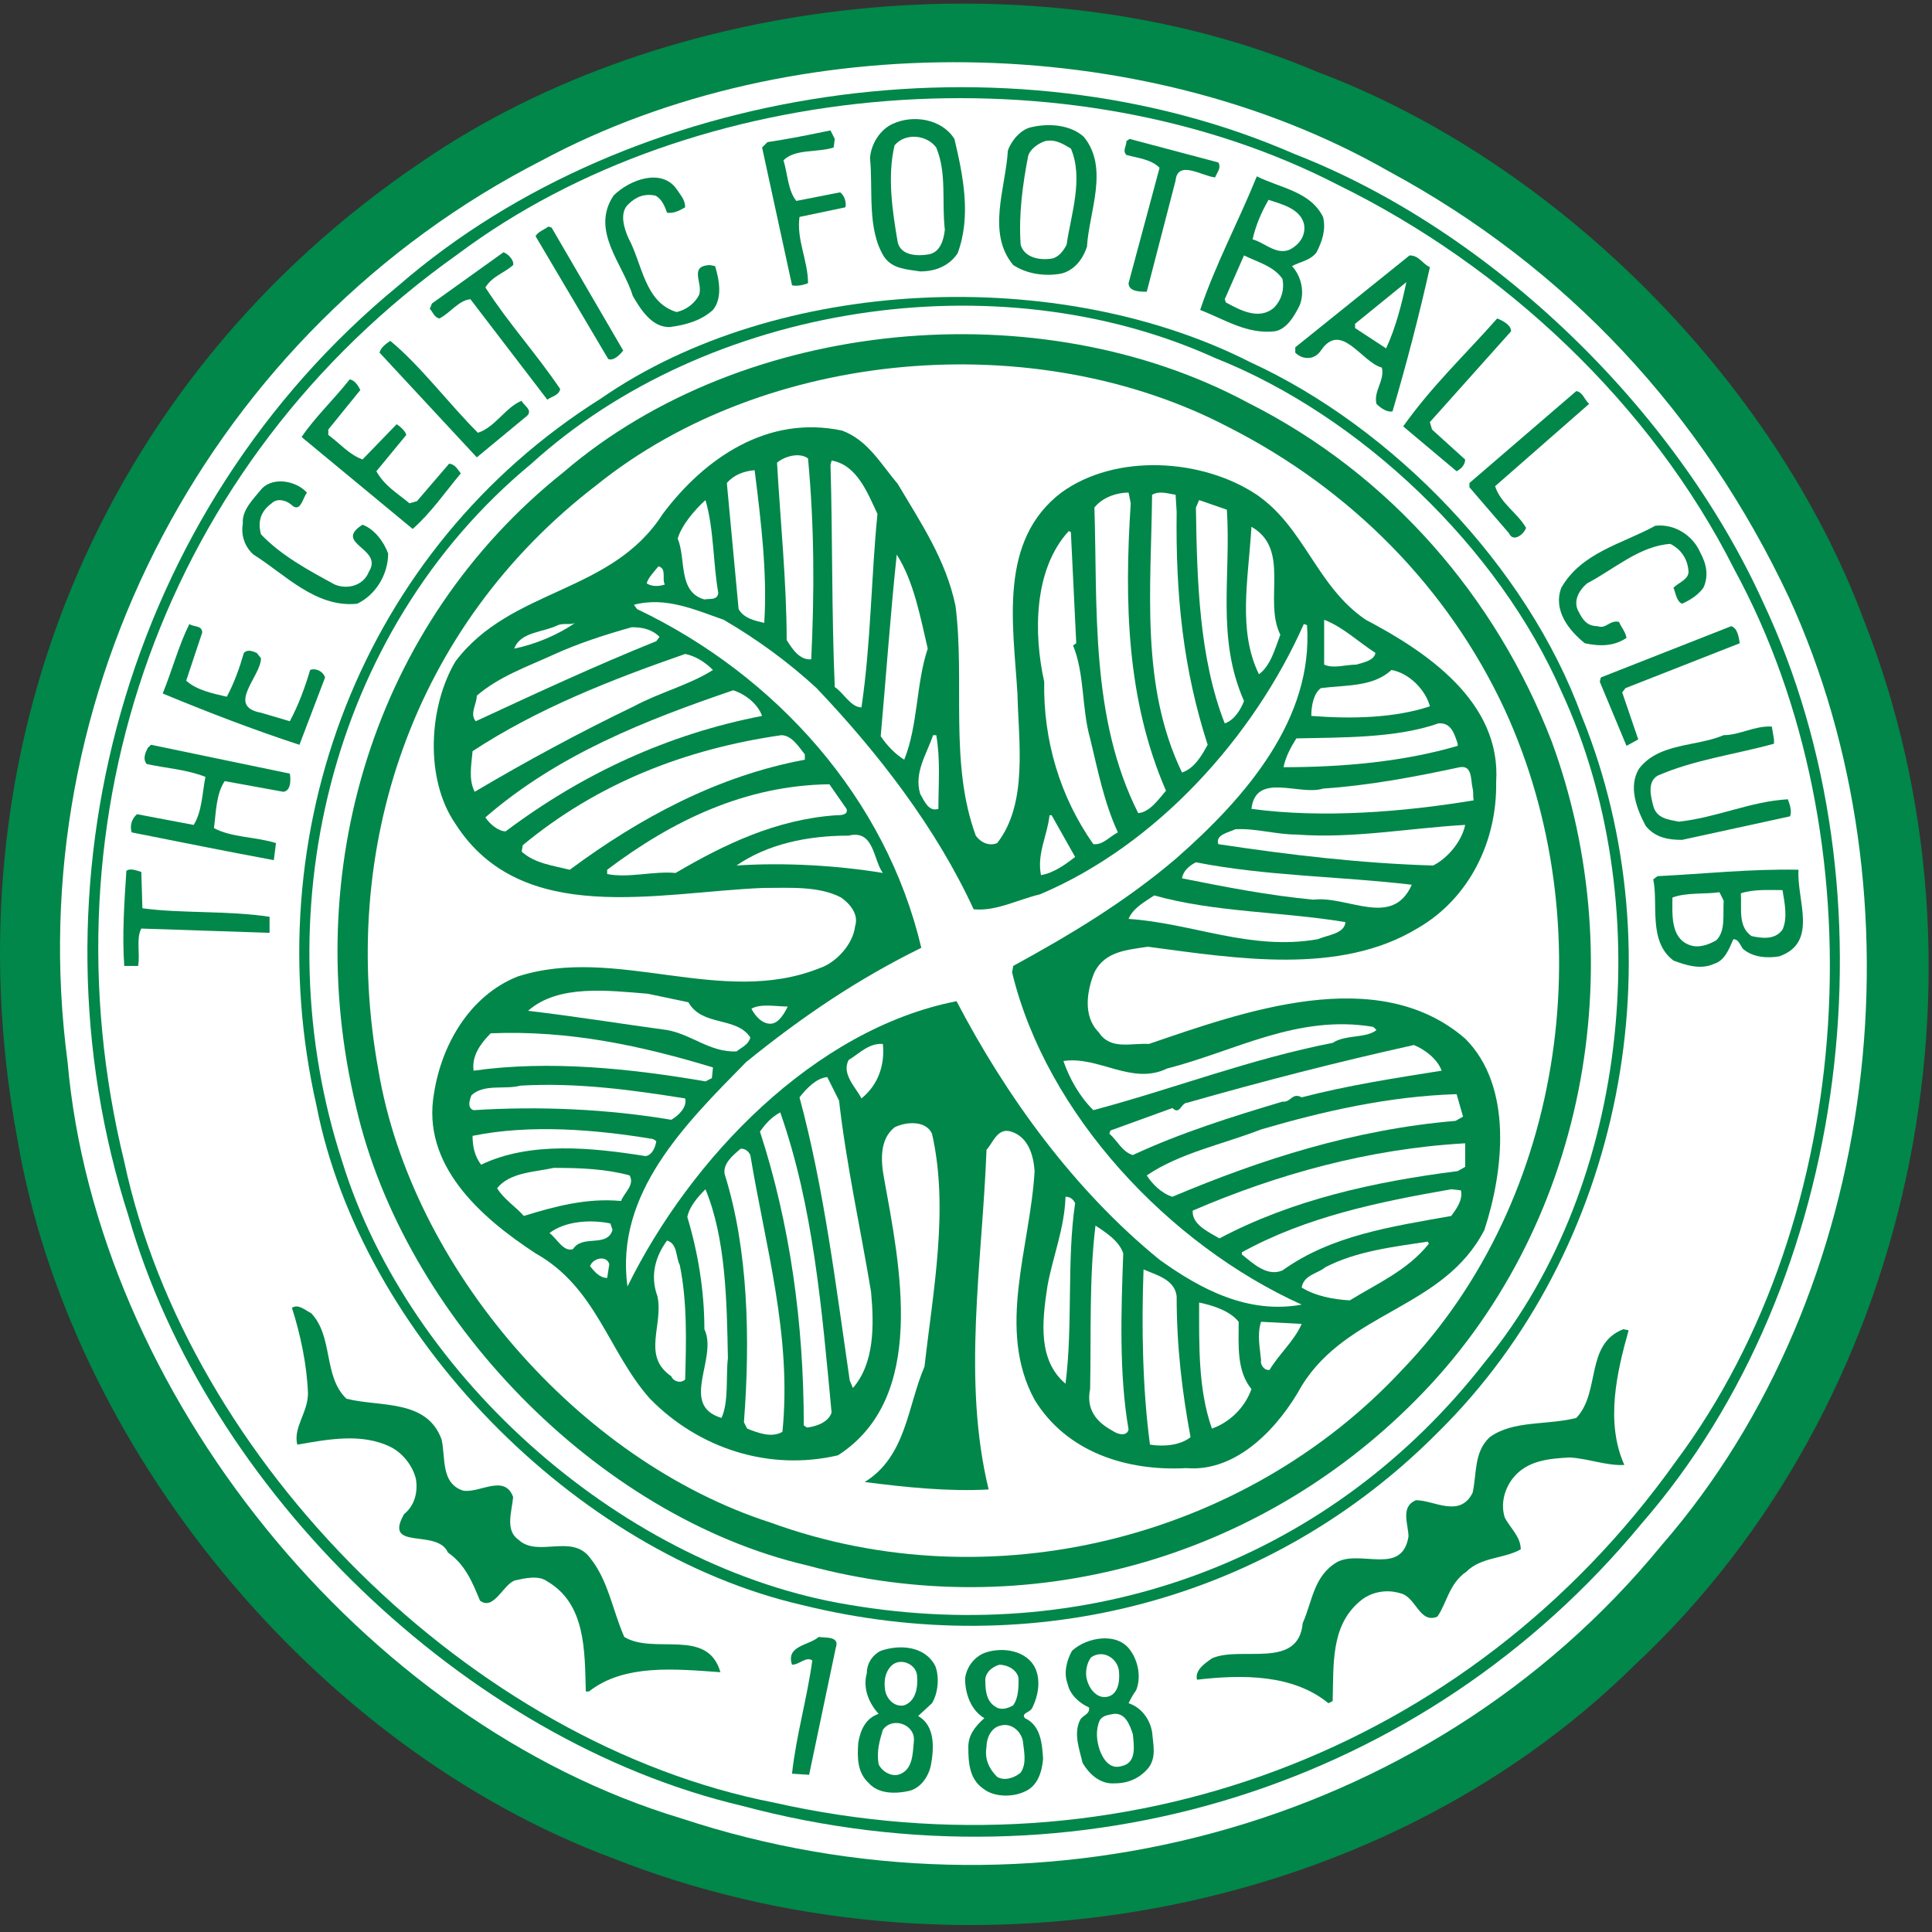 <?xml version="1.0" encoding="UTF-8" standalone="no"?> <svg xmlns:dc="http://purl.org/dc/elements/1.1/" xmlns:cc="http://creativecommons.org/ns#" xmlns:rdf="http://www.w3.org/1999/02/22-rdf-syntax-ns#" xmlns:svg="http://www.w3.org/2000/svg" xmlns="http://www.w3.org/2000/svg" xmlns:sodipodi="http://sodipodi.sourceforge.net/DTD/sodipodi-0.dtd" xmlns:inkscape="http://www.inkscape.org/namespaces/inkscape" id="svg206" version="1.1" viewBox="0 0 52 52" height="52" width="52"><rect x="0" y="0" width="52" height="52" fill="#333333" stroke="none"/><defs id="defs210"></defs><g transform="matrix(0.136,0,0,0.136,0.011,0.099)" id="g1139"><path fill="#018749" d="M 368.759,121.928 C 350.991,74.349 307.86,31.218 260.494,13.45 205.09,-10.027 131.917,-1.987 83.498,31.217 19.427,74.349 -10.813,148.575 3.356,224.698 13.718,285.597 62.138,345.014 121.134,367 c 67.25,26.647 150.777,12.693 202.369,-38.271 54.984,-51.377 72.958,-136.601 45.256,-206.801" id="path2"></path><path fill="#ffffff" d="M 134.89,359.182 C 71.446,340.153 18.999,274.601 13.298,209.467 3.57,136.303 41.841,64.406 107.188,31.003 c 49.688,-26.648 118.62,-25.8 167.467,2.109 35.313,19.037 62.168,48.007 79.293,84.368 27.068,59.004 18.402,137.457 -25.157,187.565 -46.73,57.102 -125.391,76.765 -193.901,54.137" id="path4"></path><path fill="#018749" d="M 348.882,118.543 C 331.534,80.264 295.174,44.958 256.047,29.727 199.373,4.99 124.948,15.78 78.844,55.74 24.501,100.354 4.41,174.788 25.342,239.921 c 15.444,54.128 66.616,103.824 121.386,116.724 66.394,17.768 135.118,-3.806 178.052,-55.824 41.648,-47.795 50.956,-125.185 24.102,-182.278" id="path6"></path><path fill="#ffffff" d="M 153.07,356.011 C 93.432,344.387 37.195,288.769 24.501,229.138 7.803,160.833 32.327,90.84 90.475,49.604 137.634,14.29 211.853,8.589 264.713,35.864 c 32.784,16.071 61.961,43.345 78.453,76.122 28.765,52.868 24.53,128.149 -11.632,176.569 -41.014,57.521 -109.953,82.884 -178.464,67.456" id="path8"></path><path fill="#018749" d="m 182.042,52.989 c 2.958,0 5.708,-1.055 7.397,-3.592 2.751,-7.405 1.062,-15.437 -0.634,-22.628 -2.537,-4.02 -8.246,-4.86 -12.266,-2.958 -2.323,1.055 -4.226,3.798 -4.44,6.763 0.634,6.129 -0.634,13.955 2.751,19.457 1.689,2.538 4.654,2.538 7.192,2.958" id="path10"></path><path fill="#ffffff" d="m 176.959,28.038 c 2.125,-2.537 6.351,-2.117 8.246,0.428 2.125,5.074 1.063,10.783 1.704,16.277 -0.214,1.903 -0.856,4.448 -3.179,4.868 -2.323,0.42 -5.495,0.207 -6.137,-2.331 -1.054,-6.128 -2.109,-13.113 -0.634,-19.242" id="path12"></path><path fill="#018749" d="m 209.95,53.417 c 2.537,-0.634 4.226,-2.751 5.082,-5.296 0.42,-6.97 4.433,-15.644 -0.635,-21.78 -2.545,-2.323 -6.771,-2.744 -10.37,-1.896 -2.117,0.42 -4.012,2.744 -4.646,4.646 -0.428,7.405 -4.233,16.285 1.055,22.628 2.537,1.698 6.136,2.325 9.514,1.698" id="path14"></path><path fill="#ffffff" d="m 203.394,30.155 c 0.428,-1.482 2.116,-2.544 3.385,-2.965 2.117,-0.42 3.592,0.634 5.074,1.482 2.545,5.922 0,13.114 -0.848,19.029 -0.635,1.276 -1.689,2.545 -2.958,2.751 -2.751,0.428 -5.502,-0.42 -6.137,-2.751 -0.42,-6.129 0.429,-12.052 1.484,-17.546" id="path16"></path><path fill="#018749" d="m 159.833,55.32 c 0,-4.44 -2.323,-8.674 -1.688,-13.114 l 9.094,-1.911 c 0.214,-1.055 -0.214,-2.323 -1.055,-2.958 l -8.673,1.697 c -1.689,-2.117 -1.689,-5.289 -2.538,-8.04 2.323,-2.323 6.763,-1.482 9.935,-2.537 l 0.214,-1.689 -0.849,-1.689 c -4.012,0.841 -8.238,1.689 -12.472,2.323 l -1.062,1.055 5.93,27.282 c 0.842,0.208 2.11,0.001 3.164,-0.419" id="path18"></path><path fill="#018749" d="m 229.406,32.478 -6.136,22.834 c 0,1.696 2.33,1.696 3.599,1.696 l 5.701,-21.994 c 0.428,-4.226 5.296,-0.848 7.825,-0.634 0.429,-1.055 1.269,-1.903 0.635,-2.958 l -17.546,-4.654 -0.635,0.42 c 0,1.062 -0.848,1.911 0,2.751 2.332,0.636 4.869,0.85 6.557,2.539" id="path20"></path><path fill="#018749" d="m 252.241,64.834 c 2.323,-0.428 3.806,-2.958 4.86,-5.074 1.062,-2.545 0.428,-5.708 -1.482,-7.826 1.482,-0.84 3.606,-1.055 4.867,-2.751 1.063,-2.117 1.903,-4.44 1.269,-6.977 -2.529,-5.074 -8.459,-5.708 -13.105,-8.032 -3.6,8.88 -8.246,17.554 -11.211,26.434 4.868,1.903 9.307,4.861 14.802,4.226" id="path22"></path><path fill="#ffffff" d="m 250.973,38.821 c 2.537,0.849 6.129,1.689 6.984,4.654 0.421,1.903 -0.428,3.592 -1.91,4.646 -2.958,2.338 -5.709,-0.841 -8.238,-1.475 0.627,-2.743 1.688,-5.28 3.164,-7.825" id="path24"></path><path fill="#ffffff" d="m 253.724,54.472 c 0.42,2.109 -0.214,4.226 -1.696,5.709 -2.958,2.537 -6.764,0.428 -9.515,-1.063 l -0.206,-0.634 3.806,-8.666 c 2.536,1.276 5.914,2.117 7.611,4.654" id="path26"></path><path fill="#018749" d="m 132.56,63.986 c 3.164,-0.42 6.136,-1.269 8.459,-3.378 1.895,-2.331 1.269,-5.922 0.42,-8.674 l -1.055,-0.206 c -4.234,0.206 -1.269,3.592 -2.117,5.915 -0.849,1.688 -2.545,2.965 -4.44,3.385 -6.343,-1.903 -6.771,-9.514 -9.522,-14.596 -0.841,-1.903 -1.896,-5.067 0,-6.763 1.482,-1.483 3.179,-2.117 5.296,-1.697 1.269,0.634 1.895,2.125 2.323,3.393 1.269,0.207 2.538,-0.428 3.592,-1.07 0,-1.475 -0.848,-2.323 -1.688,-3.592 -2.958,-4.218 -9.308,-1.895 -12.479,1.269 -4.654,6.985 1.903,13.542 3.806,19.877 1.482,2.546 3.813,6.351 7.405,6.137" id="path28"></path><path fill="#018749" d="m 123.251,68.64 -14.168,-24.325 -0.634,-0.206 c -0.848,0.634 -2.117,1.062 -2.537,1.911 l 14.382,24.309 c 1.055,0.421 2.323,-0.841 2.957,-1.689" id="path30"></path><path fill="#018749" d="m 86.883,62.297 c 2.109,-1.055 3.806,-3.592 6.137,-3.806 l 15.215,19.877 c 0.848,-0.634 2.338,-0.849 2.545,-2.117 -4.868,-7.183 -10.156,-12.899 -14.803,-20.091 1.475,-2.323 3.592,-2.743 5.502,-4.44 0.207,-0.841 -0.855,-2.109 -1.91,-2.529 L 85.4,59.34 84.98,60.395 c 0.634,0.634 0.849,1.688 1.903,1.902" id="path32"></path><path fill="#018749" d="m 256.261,69.061 c 1.482,1.482 3.806,1.482 5.074,-0.42 4.02,-5.922 8.032,2.323 12.06,3.378 0.626,2.544 -1.697,4.662 -1.063,7.191 0.848,0.848 2.116,1.697 3.171,1.482 2.744,-9.308 5.281,-19.028 7.405,-28.55 -1.482,-0.634 -2.124,-2.323 -4.027,-2.323 l -22.62,18.188 z" id="path34"></path><path fill="#ffffff" d="m 268.098,63.352 10.149,-8.246 c -0.841,4.02 -2.109,9.094 -4.013,13.114 l -6.137,-4.02 v -0.848 z" id="path36"></path><path fill="#018749" d="M 247.381,70.963 C 209.529,51.72 153.911,53.837 118.819,78.154 71.446,107.973 50.301,164.218 62.566,218.148 c 8.88,45.241 51.171,88.38 95.999,98.742 46.104,11.418 93.042,-1.054 125.818,-34.045 36.797,-36.154 47.794,-94.523 28.551,-141.889 -10.783,-29.604 -37.431,-57.093 -65.553,-69.993" id="path38"></path><path fill="#ffffff" d="M 293.905,268.67 C 263.666,307.591 216.926,325.145 168.087,316.891 123.886,309.701 80.961,272.278 67.641,229.138 51.997,181.131 64.676,124.465 105.064,91.055 139.751,59.547 197.051,50.453 240.396,70.123 c 28.765,11.417 56.039,37.423 68.526,65.974 19.028,41.021 13.946,97.267 -15.017,132.573" id="path40"></path><path fill="#018749" d="m 288.189,92.537 c 0.848,-0.428 1.688,-1.269 1.688,-2.323 l -6.549,-5.93 -0.429,-1.475 16.071,-17.974 c 0,-1.269 -1.688,-2.117 -2.743,-2.537 -6.557,7.405 -12.899,13.32 -18.608,21.359 z" id="path42"></path><path fill="#018749" d="M 246.953,79.003 C 205.724,56.803 147.148,62.084 111.414,92.743 73.77,122.769 59.188,171.83 70.392,218.354 c 9.514,41.443 47.579,80.982 89.236,90.711 43.773,11.846 89.228,-1.269 120.324,-32.563 33.823,-33.831 43.346,-86.072 27.061,-130.472 -10.998,-28.542 -31.93,-52.866 -60.06,-67.027" id="path44"></path><path fill="#ffffff" d="m 277.406,270.374 c -31.08,33.411 -81.41,46.097 -124.97,30.232 -38.065,-12.258 -71.048,-50.537 -77.612,-89.442 -8.032,-43.987 6.771,-87.968 43.147,-115.884 33.617,-27.061 86.905,-31.508 125.184,-11.417 24.104,12.265 43.346,31.722 54.549,55.825 19.456,42.298 12.479,96.633 -20.298,130.686" id="path46"></path><path fill="#018749" d="m 104.009,81.746 c 1.689,-1.261 -0.634,-2.323 -0.841,-3.164 -3.171,1.269 -5.296,5.281 -8.673,6.335 -5.716,-5.701 -11.417,-13.32 -17.34,-18.188 -0.634,0.436 -1.903,1.276 -2.117,2.339 L 94.28,89.786 Z" id="path48"></path><path fill="#018749" d="M 91.109,92.957 C 90.475,92.109 89.84,91.054 88.786,91.054 l -6.343,7.397 -1.483,0.429 c -2.537,-2.109 -4.868,-3.386 -6.557,-6.343 l 5.923,-7.191 c -0.207,-0.848 -1.269,-1.697 -1.903,-2.117 l -6.763,6.977 c -2.751,-1.055 -4.226,-2.958 -6.771,-4.86 v -1.063 l 6.343,-7.825 c -0.42,-0.841 -1.054,-1.903 -2.109,-2.109 -2.965,3.806 -6.985,7.611 -9.515,11.417 l 21.986,18.188 c 3.593,-3.171 6.351,-7.183 9.515,-10.997" id="path50"></path><path fill="#018749" d="m 290.727,95.708 7.825,9.094 c 0.848,1.903 2.957,0.207 3.385,-1.063 -1.696,-2.965 -5.074,-4.86 -6.128,-8.246 L 314.41,79.208 c -1.055,-1.055 -1.269,-2.323 -2.537,-2.537 L 290.727,94.86 Z" id="path52"></path><path fill="#018749" d="m 227.29,205.876 c -3.592,-0.215 -7.611,1.269 -9.935,-2.323 -3.172,-3.172 -2.331,-8.246 -0.849,-11.838 2.109,-4.233 6.557,-4.447 10.569,-5.082 17.554,2.323 37.858,5.701 53.295,-3.6 10.362,-5.915 15.857,-17.332 15.644,-28.963 1.055,-15.865 -13.74,-25.8 -25.8,-32.143 -9.721,-6.564 -12.052,-18.188 -21.565,-24.737 -10.783,-7.191 -27.917,-8.253 -38.699,-0.428 -12.472,9.522 -9.515,26.006 -8.674,39.754 0.214,9.515 2.124,21.779 -4.012,29.605 -1.483,0.634 -3.172,0 -4.234,-1.476 -5.281,-14.39 -2.109,-30.461 -4.012,-45.47 -1.903,-9.094 -6.771,-16.285 -11.417,-24.11 -3.386,-4.012 -5.923,-8.659 -10.997,-10.569 -14.803,-3.171 -27.282,5.502 -35.528,16.491 -10.148,15.865 -30.025,14.596 -41.022,29.185 -5.288,8.88 -6.136,23.255 0,32.143 13.106,20.503 39.968,13.533 60.899,12.686 5.289,0 10.997,-0.421 15.437,1.902 1.482,1.055 3.592,3.172 2.751,5.717 -0.428,3.592 -3.806,7.184 -6.985,8.245 -19.449,7.818 -40.38,-4.653 -59.837,1.682 -9.514,3.813 -15.009,13.542 -16.499,23.056 -2.537,14.169 9.094,24.523 20.091,31.715 12.059,6.771 14.382,19.464 22.628,28.757 9.729,9.942 23.683,14.382 37.217,11.211 17.768,-11.417 12.265,-37.423 9.094,-54.977 -0.634,-3.378 -0.84,-7.611 2.117,-9.935 2.109,-1.063 6.129,-1.49 7.397,1.261 3.385,14.803 0.214,31.088 -1.483,46.097 -3.377,7.833 -3.592,17.76 -11.837,22.842 8.246,1.055 16.492,1.903 24.531,1.475 -5.288,-21.771 -1.269,-44.82 -0.42,-67.242 1.261,-1.269 2.109,-4.432 4.853,-3.592 3.393,1.055 4.447,4.646 4.661,7.826 -0.848,15.009 -7.618,31.294 0,45.256 6.336,10.354 18.181,14.16 30.026,13.526 10.148,0.848 18.394,-8.246 22.834,-16.277 9.094,-14.803 28.123,-15.224 36.162,-30.874 3.798,-11.631 5.708,-28.337 -3.806,-37.851 -17.339,-15.016 -43.987,-5.289 -62.595,1.055" id="path54"></path><path fill="#ffffff" d="m 289.465,220.258 -1.49,0.841 c -20.083,1.696 -38.484,7.619 -56.031,15.017 -2.116,-0.635 -4.02,-2.537 -5.074,-4.227 6.558,-4.447 15.017,-6.137 22.621,-9.094 12.272,-3.592 25.165,-6.557 38.699,-6.984 z" id="path56"></path><path fill="#ffffff" d="m 285.231,211.164 c -9.308,1.475 -18.822,2.957 -27.702,5.28 -1.903,-1.055 -2.117,1.063 -3.806,0.849 -9.935,2.965 -20.083,6.137 -29.605,10.568 -2.116,-0.626 -2.965,-2.743 -4.653,-4.226 l 0.214,-0.627 12.265,-4.447 c 1.483,1.475 1.697,-1.055 2.958,-1.055 14.803,-4.227 29.605,-8.04 44.828,-11.417 2.116,0.841 4.653,2.744 5.501,5.075" id="path58"></path><path fill="#ffffff" d="m 230.882,210.743 c 13.327,-3.385 25.799,-10.79 40.815,-8.245 l 0.635,0.626 c -2.117,1.697 -6.137,0.849 -8.666,2.537 -16.285,3.172 -31.516,9.095 -47.373,13.32 -2.743,-2.743 -4.654,-6.129 -5.923,-9.729 6.985,-1.054 13.542,4.869 20.512,1.491" id="path60"></path><path fill="#ffffff" d="m 260.7,185.15 c -13.319,2.331 -24.736,-3.172 -37.43,-4.02 0.848,-2.109 3.171,-3.378 5.074,-4.646 12.051,3.378 25.173,3.171 37.851,5.28 -0.206,2.332 -3.591,2.546 -5.495,3.386" id="path62"></path><path fill="#ffffff" d="m 259.853,177.325 c -8.872,-0.841 -17.554,-2.529 -26.006,-4.227 0.214,-1.482 1.482,-2.537 2.751,-3.171 13.947,2.743 28.337,2.743 42.719,4.439 -3.814,8.667 -12.694,2.118 -19.464,2.959" id="path64"></path><path fill="#ffffff" d="m 283.543,170.562 c -14.383,-0.428 -28.551,-2.116 -42.513,-4.226 -0.635,-1.903 2.124,-2.331 3.393,-2.958 4.013,-0.214 8.032,1.055 12.052,1.055 11.203,0.841 22.2,-1.269 33.411,-1.91 -0.643,3.178 -3.386,6.556 -6.343,8.039" id="path66"></path><path fill="#ffffff" d="m 291.368,155.339 c 0.206,0.849 0,1.269 0.206,2.323 -13.962,2.323 -30.025,3.592 -43.987,1.688 0.849,-7.397 9.522,-2.529 14.176,-4.012 9.301,-0.635 18.188,-2.331 27.068,-4.233 2.537,-0.42 2.109,2.545 2.537,4.234" id="path68"></path><path fill="#ffffff" d="m 288.403,146.459 v 0.42 c -10.791,3.172 -22.835,4.227 -34.466,4.227 0.42,-2.109 1.475,-4.013 2.537,-5.701 8.88,-0.214 19.663,0 28.123,-2.973 2.538,-0.206 3.172,2.124 3.806,4.027" id="path70"></path><path fill="#ffffff" d="m 261.977,121.928 c 3.799,1.476 6.55,4.233 10.148,6.557 -0.214,1.476 -2.322,1.896 -3.813,2.323 -2.117,0 -4.44,0.841 -6.336,0 v -8.88 z" id="path72"></path><path fill="#ffffff" d="m 261.335,135.454 c 4.86,-0.626 10.362,-0.206 13.954,-3.592 3.6,0.635 6.771,4.02 7.619,7.191 -6.984,2.323 -15.444,2.537 -23.477,1.903 0.001,-1.902 0.422,-4.439 1.904,-5.502" id="path74"></path><path fill="#ffffff" d="m 247.587,103.526 c 7.825,4.448 2.331,14.596 5.716,21.36 -1.054,2.751 -1.902,6.129 -4.233,7.825 -4.226,-8.674 -2.117,-18.608 -1.483,-29.185" id="path76"></path><path fill="#ffffff" d="m 237.232,98.245 5.494,1.903 c 0.849,13.319 -2.117,25.379 3.386,37.851 -0.635,1.689 -1.903,3.798 -3.813,4.433 -5.066,-12.893 -5.495,-28.329 -5.701,-42.711 z" id="path78"></path><path fill="#ffffff" d="m 227.924,97.191 c 1.482,-0.856 3.172,-0.214 4.654,0 l 0.206,3.377 c -0.206,16.499 1.276,31.08 6.137,46.097 -1.055,1.903 -2.537,4.654 -5.074,5.495 -8.246,-17.118 -6.137,-36.154 -5.923,-54.969" id="path80"></path><path fill="#ffffff" d="m 223.271,96.763 0.428,2.117 c -1.269,19.456 -0.849,38.905 6.977,56.879 -1.482,1.689 -3.171,4.227 -5.494,4.44 -9.522,-18.822 -8.039,-40.809 -8.674,-60.479 1.481,-1.895 4.224,-2.957 6.763,-2.957" id="path82"></path><path fill="#ffffff" d="m 211.425,104.374 0.428,0.207 1.063,22.001 -0.634,0.42 c 2.322,5.709 1.688,12.472 3.377,18.402 1.483,6.121 2.752,12.678 5.495,18.601 -1.688,0.849 -2.958,2.537 -4.86,2.331 -6.557,-9.309 -9.935,-20.512 -9.721,-32.15 -2.118,-9.514 -2.118,-22.201 4.852,-29.812" id="path84"></path><path fill="#ffffff" d="m 212.693,168.865 c -1.902,1.482 -4.226,3.172 -6.756,3.6 -0.848,-4.227 1.262,-7.818 1.689,-11.846 h 0.42 z" id="path86"></path><path fill="#ffffff" d="m 185.213,144.77 c 0.848,4.854 0.42,9.714 0.42,14.581 -1.896,0.635 -2.751,-1.475 -3.6,-2.957 -1.269,-4.233 1.269,-7.825 2.545,-11.624 z" id="path88"></path><path fill="#ffffff" d="m 177.387,109.028 c 3.378,5.28 4.646,12.266 6.137,18.608 -2.331,6.977 -1.911,15.223 -4.654,21.986 -1.697,-1.055 -3.386,-2.744 -4.654,-4.654 1.062,-11.837 1.903,-23.888 3.171,-35.94" id="path90"></path><path fill="#ffffff" d="m 164.495,90.42 c 5.067,0.848 7.184,6.557 9.079,10.569 -1.269,12.694 -1.269,25.379 -3.164,38.279 -2.117,0 -3.592,-2.957 -5.288,-4.02 -0.627,-14.589 -0.42,-29.605 -0.841,-43.98 z" id="path92"></path><path fill="#ffffff" d="m 159.833,90 c 1.269,13.74 1.269,26.426 0.634,39.753 -2.323,0.207 -3.798,-2.116 -4.86,-3.813 0,-11.196 -1.276,-23.889 -1.91,-35.1 1.491,-1.268 4.448,-2.109 6.136,-0.84" id="path94"></path><path fill="#ffffff" d="m 149.265,92.323 c 1.269,10.148 2.537,20.511 1.903,30.232 -1.696,-0.421 -4.02,-0.841 -5.074,-2.743 L 143.763,94.86 c 1.49,-1.696 3.385,-2.331 5.502,-2.537" id="path96"></path><path fill="#ffffff" d="m 139.537,98.245 c 1.689,5.701 1.482,12.472 2.537,18.395 -0.214,1.482 -1.689,1.063 -2.751,1.269 -5.288,-1.482 -3.591,-8.031 -5.288,-12.059 0.847,-2.745 3.392,-5.702 5.502,-7.605" id="path98"></path><path fill="#ffffff" d="m 130.229,111.352 c 1.696,0.42 0.634,2.537 1.269,3.6 -1.269,0.412 -2.529,0.412 -3.592,-0.207 0.213,-1.062 1.482,-2.339 2.323,-3.393" id="path100"></path><path fill="#ffffff" d="m 110.359,122.982 c 1.055,-0.428 2.529,0 3.377,-0.428 -3.377,2.331 -7.825,4.233 -12.051,5.082 1.269,-3.377 5.709,-3.171 8.674,-4.654" id="path102"></path><path fill="#ffffff" d="m 94.28,136.944 c 4.448,-3.813 9.942,-5.716 15.017,-8.039 5.075,-2.323 10.363,-4.02 15.644,-5.502 2.125,0 4.027,0.42 5.502,1.91 l -0.634,0.848 c -12.051,4.854 -23.896,10.355 -35.734,15.85 -1.269,-1.475 0.205,-3.377 0.205,-5.067" id="path104"></path><path fill="#ffffff" d="m 93.86,155.974 c -1.269,-2.545 -0.634,-5.289 -0.42,-8.04 12.899,-8.46 27.488,-14.16 42.077,-19.242 2.117,0.428 4.02,1.688 5.502,3.171 -4.654,2.966 -10.577,4.448 -15.651,7.191 -10.576,5.082 -21.145,10.783 -31.508,16.92" id="path106"></path><path fill="#ffffff" d="m 95.969,161.04 c 14.39,-12.472 31.73,-19.243 49.062,-25.158 2.544,0.849 4.868,2.752 5.708,5.075 -18.608,3.599 -35.528,11.417 -50.743,22.842 -1.482,0 -3.171,-1.483 -4.027,-2.759" id="path108"></path><path fill="#ffffff" d="m 103.161,167.811 0.214,-1.269 c 14.81,-12.258 32.142,-19.028 51.171,-21.772 2.125,0 3.6,2.53 4.654,3.799 v 1.055 c -17.125,3.179 -32.563,11.417 -46.517,21.779 -3.386,-0.841 -6.985,-1.269 -9.522,-3.592" id="path110"></path><path fill="#ffffff" d="m 120.08,172.251 v -0.849 c 12.899,-9.729 27.282,-16.698 43.979,-16.919 l 3.393,4.867 c 0.42,1.269 -1.269,1.269 -2.117,1.269 -11.845,0.849 -21.994,5.717 -31.722,11.418 -4.225,-0.421 -9.307,1.062 -13.533,0.214" id="path112"></path><path fill="#ffffff" d="m 145.673,170.562 c 6.129,-4.226 13.955,-5.915 22.2,-5.915 5.067,-1.269 4.86,4.853 6.771,7.391 -8.888,-1.476 -19.456,-2.11 -28.971,-1.476" id="path114"></path><path fill="#ffffff" d="m 155.822,198.471 c -0.634,1.269 -1.689,3.179 -3.179,3.385 -1.903,0.207 -3.378,-1.688 -4.012,-2.957 1.902,-1.063 4.86,-0.428 7.191,-0.428" id="path116"></path><path fill="#ffffff" d="m 128.119,195.94 8.04,1.689 c 2.744,4.868 9.514,2.751 12.258,6.977 -0.42,1.483 -1.689,1.903 -2.744,2.752 -5.288,0.206 -8.88,-3.386 -13.748,-4.234 -9.308,-1.269 -18.402,-2.743 -27.496,-3.806 5.93,-5.28 15.865,-4.011 23.69,-3.378" id="path118"></path><path fill="#ffffff" d="m 97.039,203.767 c 15.644,-0.643 30.026,2.529 43.98,6.755 l -0.214,2.117 -1.269,0.642 c -14.803,-2.537 -30.874,-4.233 -45.891,-2.116 -0.419,-2.967 1.484,-5.504 3.394,-7.398" id="path120"></path><path fill="#ffffff" d="m 93.226,216.024 c 2.537,-2.323 6.557,-1.055 9.728,-1.903 11.203,-0.634 21.986,0.849 32.563,2.537 0.428,1.689 -1.269,3.378 -2.751,4.227 -12.472,-2.109 -26.013,-2.744 -39.12,-1.903 -1.269,-0.42 -0.84,-1.903 -0.42,-2.958" id="path122"></path><path fill="#ffffff" d="m 93.44,224.063 c 11.417,-2.323 24.317,-1.269 35.734,0.635 l 0.634,0.42 c -0.206,1.269 -0.84,2.743 -2.109,2.957 -10.577,-1.688 -22.842,-2.957 -32.57,1.697 -1.269,-1.697 -1.689,-3.599 -1.689,-5.709" id="path124"></path><path fill="#ffffff" d="m 120.08,252.187 c -1.475,0 -2.53,-1.269 -3.378,-2.323 0.42,-1.49 3.171,-2.331 3.806,-0.429 z" id="path126"></path><path fill="#ffffff" d="m 113.317,246.478 c -1.903,0.627 -3.171,-2.117 -4.654,-3.172 2.958,-2.322 8.04,-2.751 12.052,-1.902 l 0.428,1.269 c -1.063,3.591 -5.931,0.84 -7.826,3.805" id="path128"></path><path fill="#ffffff" d="m 103.588,239.913 c -1.689,-1.896 -4.02,-3.378 -5.288,-5.487 2.537,-3.171 7.397,-3.171 11.211,-4.027 5.28,0 10.362,0.214 15.009,1.49 1.062,1.903 -1.055,3.378 -1.689,5.067 -6.763,-0.635 -13.106,1.062 -19.243,2.957" id="path130"></path><path fill="#ffffff" d="m 135.517,272.277 c -0.848,0.84 -2.323,0.42 -2.751,-0.635 -5.915,-4.027 -1.475,-10.148 -2.744,-15.864 -1.482,-4.013 -0.42,-7.826 1.903,-10.997 2.109,0.634 1.689,3.171 2.53,4.86 1.49,7.406 1.276,15.017 1.062,22.636" id="path132"></path><path fill="#ffffff" d="m 142.708,279.889 c -8.46,-2.537 -0.634,-11.838 -3.386,-17.554 0,-7.611 -1.269,-15.23 -3.377,-22.208 0.42,-2.109 2.109,-4.012 3.592,-5.494 4.012,9.728 4.226,21.993 4.44,33.418 -0.429,3.592 0.206,8.658 -1.269,11.838" id="path134"></path><path fill="#ffffff" d="m 154.767,282.632 c -2.125,1.269 -4.868,0.214 -6.985,-0.634 l -0.634,-1.262 c 1.269,-16.499 0.848,-34.259 -3.806,-49.069 -0.428,-2.108 1.689,-3.806 3.171,-5.066 0.848,0 1.482,0.42 1.903,1.261 2.958,17.981 8.254,35.742 6.351,54.77" id="path136"></path><path fill="#ffffff" d="m 159.627,281.791 -0.634,-0.42 c 0,-20.305 -2.751,-39.968 -8.674,-58.156 1.055,-1.475 2.117,-2.743 4.012,-3.798 6.557,18.601 8.253,39.12 10.164,59.417 -0.641,1.902 -2.973,2.743 -4.868,2.957" id="path138"></path><path fill="#ffffff" d="m 168.714,273.966 -0.627,-1.482 c -2.751,-18.814 -5.082,-38.058 -9.942,-56.039 1.482,-1.896 3.377,-3.806 5.495,-4.012 l 2.331,4.646 c 1.482,12.907 4.226,25.173 6.335,37.851 0.634,6.77 0.634,14.175 -3.592,19.036" id="path140"></path><path fill="#ffffff" d="m 170.41,216.658 c -1.062,-2.109 -4.02,-4.86 -2.537,-7.611 2.109,-1.269 4.012,-3.386 6.771,-3.171 0.42,4.02 -0.848,8.039 -4.234,10.782" id="path142"></path><path fill="#ffffff" d="m 210.791,273.117 c -5.487,-4.653 -4.646,-12.258 -3.592,-19.242 1.062,-5.923 3.385,-11.417 3.592,-17.76 0.848,0 1.49,0.42 1.902,1.269 -1.688,11.425 -0.412,24.11 -1.902,35.733" id="path144"></path><path fill="#ffffff" d="m 220.099,282.426 c -3.172,-1.689 -5.28,-4.233 -4.44,-8.254 0.215,-10.989 -0.206,-21.985 1.063,-32.349 1.896,1.269 4.646,2.958 5.495,5.495 -0.421,11.425 -0.849,23.896 1.055,34.894 -0.422,1.482 -2.325,0.848 -3.173,0.214" id="path146"></path><path fill="#ffffff" d="m 227.504,285.169 c -1.482,-10.997 -1.689,-23.675 -1.269,-34.672 2.323,1.055 6.137,1.903 6.549,5.281 0,9.941 1.063,18.822 2.751,27.916 -2.108,1.689 -5.494,1.896 -8.031,1.475" id="path148"></path><path fill="#ffffff" d="m 239.762,281.998 c -2.744,-7.826 -2.529,-16.492 -2.529,-24.951 2.957,0.634 6.129,1.696 7.825,3.813 0,4.646 -0.428,9.721 2.529,13.313 -1.261,3.591 -4.226,6.563 -7.825,7.825" id="path150"></path><path fill="#ffffff" d="m 251.179,270.374 c -1.055,0.206 -1.896,-1.055 -1.688,-1.91 -0.207,-2.323 -0.841,-5.074 0,-7.604 l 8.039,0.421 c -1.483,3.377 -4.441,5.914 -6.351,9.093" id="path152"></path><path fill="#ffffff" d="m 229.406,248.587 c -17.125,-13.954 -30.453,-32.563 -40.181,-51.171 -28.123,5.502 -52.646,31.08 -65.125,56.459 -2.537,-18.395 11.417,-32.135 23.476,-44.408 11.204,-9.086 22.2,-16.491 34.672,-22.62 -6.969,-29.604 -28.757,-53.93 -56.253,-67.035 l -0.626,-0.849 c 6.343,-1.688 12.266,1.063 17.76,2.965 6.557,3.806 12.907,8.452 18.394,13.526 12.273,12.907 23.69,27.71 31.088,43.773 4.44,0.428 8.666,-1.902 13.113,-2.957 23.049,-9.729 42.291,-31.08 52.226,-53.502 l 0.635,0.214 c 1.269,18.395 -11.838,33.839 -25.8,46.097 -10.148,8.674 -21.146,15.23 -32.349,21.359 l -0.214,1.276 c 6.771,28.115 31.088,53.914 57.308,65.752 -10.577,1.911 -19.878,-2.956 -28.124,-8.879" id="path154"></path><path fill="#ffffff" d="m 267.044,256.626 c -3.378,-0.214 -6.771,-0.848 -9.515,-2.537 0.42,-2.537 3.171,-2.751 4.654,-4.012 6.129,-3.18 13.319,-4.027 20.297,-5.082 l 0.214,0.42 c -4.233,5.281 -10.148,7.826 -15.65,11.211" id="path156"></path><path fill="#ffffff" d="m 287.135,239.913 c -11.846,2.124 -23.683,3.813 -33.411,10.783 -2.965,1.275 -5.709,-1.262 -8.032,-3.164 v -0.428 c 12.679,-6.978 26.854,-9.935 41.443,-12.472 l 1.91,0.214 c 0.42,1.903 -0.856,3.592 -1.91,5.067" id="path158"></path><path fill="#ffffff" d="m 289.886,230.2 -1.482,0.841 c -16.706,2.116 -32.777,5.708 -47.159,13.319 -2.117,-1.269 -5.495,-2.743 -5.28,-5.502 16.705,-7.191 34.893,-12.258 53.922,-13.32 v 4.662 z" id="path160"></path><path fill="#018749" d="m 70.598,118.757 c 3.592,-1.689 6.137,-5.717 6.137,-9.942 -0.841,-2.323 -2.751,-4.868 -5.074,-5.701 -5.93,3.798 4.233,4.646 1.269,9.293 -1.063,2.759 -4.226,3.6 -6.763,2.545 -5.082,-2.752 -10.584,-5.709 -14.596,-9.935 -0.634,-2.338 -0.214,-4.448 2.109,-6.136 1.063,-1.055 2.751,-0.635 3.813,0.206 1.903,1.903 2.323,-1.261 3.171,-2.323 -2.117,-2.331 -6.557,-3.164 -8.88,-0.84 -1.696,2.109 -4.02,4.226 -3.806,6.969 -0.42,2.331 0.42,4.654 2.109,6.137 6.129,3.804 12.265,10.567 20.511,9.727" id="path162"></path><path fill="#018749" d="m 308.914,115.585 c -1.688,4.44 1.482,8.46 4.646,10.989 2.965,0.635 5.716,0.635 8.253,-1.055 -0.214,-1.269 -1.062,-2.109 -1.482,-3.171 -1.902,-0.421 -2.537,1.482 -4.226,0.848 -2.117,0 -2.965,-1.269 -3.813,-2.957 -1.055,-1.911 0,-4.02 1.696,-5.502 5.288,-2.744 10.362,-7.405 16.491,-7.826 2.117,1.055 3.394,2.958 3.592,5.281 0.222,1.696 -1.902,2.33 -2.957,3.393 0.42,1.055 0.634,2.743 1.688,3.164 1.49,-0.635 3.18,-1.689 4.234,-3.164 1.062,-2.323 0.634,-4.661 -0.635,-6.984 -1.475,-3.378 -5.074,-5.701 -8.88,-5.281 -6.555,3.591 -14.595,5.281 -18.607,12.265" id="path164"></path><path fill="#018749" d="m 64.255,133.345 c -0.42,-1.269 -1.903,-1.902 -2.958,-1.482 -1.062,3.592 -2.331,6.985 -4.02,10.148 l -5.708,-1.688 c -6.977,-1.269 0,-7.191 0,-10.783 l -0.841,-1.055 c -0.642,-0.214 -1.704,-0.848 -2.545,0 -0.848,2.958 -1.903,5.915 -3.377,8.674 -2.751,-0.642 -5.93,-1.269 -8.04,-3.179 l 3.171,-9.515 c 0,-1.482 -1.696,-1.062 -2.537,-1.696 -2.117,4.227 -3.385,9.094 -5.281,13.748 8.666,3.6 17.967,7.191 27.061,10.156 z" id="path166"></path><path fill="#018749" d="m 316.525,134.193 5.288,12.686 2.323,-1.269 -3.171,-9.308 0.642,-0.841 22.62,-8.888 c -0.214,-1.269 -0.42,-2.957 -1.688,-3.378 l -25.8,10.148 z" id="path168"></path><path fill="#018749" d="m 354.162,160.833 c 0.429,-0.848 0,-2.322 -0.42,-3.377 -7.405,0.42 -13.954,3.592 -21.565,4.432 -2.109,-0.42 -4.448,-0.634 -5.082,-3.171 -0.421,-1.689 -1.261,-4.646 0.848,-5.923 7.191,-3.164 15.438,-4.226 23.057,-6.335 v -0.849 l -0.429,-2.545 c -3.385,-0.206 -6.343,1.697 -9.514,1.697 -5.502,2.33 -12.693,1.482 -16.706,6.557 -2.322,3.6 -0.42,8.245 1.269,11.417 1.903,2.323 4.448,2.751 7.191,2.751 z" id="path170"></path><path fill="#018749" d="m 29.79,146.665 -0.634,0.635 c -0.42,0.848 -1.055,2.116 -0.214,3.171 3.806,0.849 7.825,1.055 11.631,2.545 -0.634,3.164 -0.634,6.764 -2.323,9.515 l -11.21,-2.125 c -1.055,0.856 -1.475,2.339 -1.055,3.6 9.514,1.903 19.036,3.806 28.123,5.494 l 0.428,-3.377 c -4.027,-1.269 -8.673,-1.055 -12.273,-2.958 0.42,-3.179 0.42,-6.771 2.125,-9.308 l 11.624,2.117 c 1.482,-0.215 1.482,-2.323 1.269,-3.6 z" id="path172"></path><path fill="#018749" d="m 355.859,171.402 c -9.309,-0.206 -19.243,0.849 -27.917,1.269 l -0.84,0.635 c 1.054,4.867 -1.063,12.272 4.02,16.078 2.323,0.841 5.28,1.896 8.023,0.635 2.125,-0.635 2.974,-2.965 3.813,-4.868 1.055,0 1.269,1.063 1.903,1.903 1.902,1.696 4.868,1.902 7.191,1.482 7.827,-2.744 3.379,-11.203 3.807,-17.134" id="path174"></path><path fill="#ffffff" d="m 339.582,185.364 c -1.49,0.849 -3.6,1.689 -5.503,0.849 -3.6,-1.482 -3.179,-6.137 -3.179,-9.309 2.759,-1.055 6.557,-0.634 9.315,-1.055 l 0.833,1.689 c -0.197,2.752 0.436,5.924 -1.466,7.826" id="path176"></path><path fill="#ffffff" d="m 352.688,183.247 c -1.482,2.117 -4.233,1.697 -6.137,1.276 -2.743,-1.91 -1.902,-5.502 -2.109,-8.459 2.53,-0.849 5.709,-0.635 8.246,-0.635 0.42,2.538 1.054,5.496 0,7.818" id="path178"></path><path fill="#018749" d="m 27.887,171.83 c -0.848,-0.206 -2.117,-0.841 -2.958,-0.206 -0.42,6.335 -0.848,12.892 -0.42,18.814 h 2.744 c 0.42,-2.331 -0.42,-5.502 0.634,-7.397 l 25.379,0.841 v -3.172 c -8.253,-1.261 -17.554,-0.634 -25.165,-1.688 z" id="path180"></path><path fill="#018749" d="m 123.465,323.234 c -2.323,-5.289 -3.171,-11.203 -6.771,-15.651 -3.592,-4.86 -10.362,0 -14.161,-3.592 -2.751,-1.902 -1.269,-5.708 -1.062,-8.46 -1.689,-4.653 -6.763,-0.634 -9.935,-1.269 -4.448,-1.475 -3.386,-6.557 -4.234,-10.148 -2.958,-8.031 -12.265,-6.343 -18.822,-8.031 -4.646,-4.44 -2.537,-12.266 -6.977,-16.92 -1.269,-0.634 -2.537,-1.902 -3.806,-1.063 1.689,5.297 2.958,11.211 3.171,16.92 0,3.806 -2.958,6.771 -2.117,10.156 6.136,-1.063 12.693,-2.331 18.402,0.42 2.537,1.269 4.44,3.799 5.074,6.343 0.428,2.538 -0.207,5.281 -2.331,6.978 -4.226,7.397 6.557,2.751 8.674,7.611 3.386,2.323 4.868,5.923 6.343,9.515 2.751,2.116 4.654,-3.378 6.985,-4.012 1.903,-0.421 4.646,-1.063 6.335,0.214 7.619,4.432 7.405,13.74 7.619,21.771 h 0.634 c 6.977,-5.494 17.125,-4.432 26.006,-3.806 -2.528,-8.879 -13.104,-3.384 -19.027,-6.976" id="path182"></path><path fill="#018749" d="m 321.18,262.335 c -7.619,2.957 -4.447,12.472 -9.308,17.554 -5.709,1.475 -12.473,0.42 -17.126,3.806 -3.172,2.957 -2.537,7.184 -3.386,10.997 -2.529,5.074 -7.611,1.482 -11.203,1.482 -3.179,1.269 -1.49,4.86 -1.49,7.184 -1.261,7.833 -9.515,2.537 -14.16,5.074 -4.646,2.759 -4.868,7.825 -6.771,12.051 -0.841,9.309 -12.258,4.44 -17.966,6.985 -1.482,1.055 -3.386,2.323 -2.966,4.226 9.095,-1.062 19.029,-1.062 26.014,4.654 l 0.841,-0.42 c 0.214,-7.191 -0.42,-14.811 5.296,-19.671 2.109,-1.903 5.28,-2.537 8.024,-1.688 3.179,0.626 3.813,6.129 7.404,4.646 1.903,-2.743 2.323,-6.557 5.717,-8.88 2.957,-2.957 7.39,-2.537 10.783,-4.439 0,-2.537 -2.125,-4.227 -3.18,-6.343 -0.848,-2.744 0,-5.717 1.696,-7.826 2.744,-3.377 6.97,-3.806 11.204,-4.012 3.591,0.206 7.404,1.688 10.782,1.475 -3.798,-8.459 -1.475,-18.394 0.849,-26.647 z" id="path184"></path><path fill="#018749" d="m 161.951,323.234 c -1.903,1.688 -6.557,1.688 -5.289,5.494 1.483,0 2.751,-1.688 4.02,-0.849 -1.055,7.619 -3.179,14.811 -4.02,22.414 l 3.386,0.222 5.28,-25.165 c 0.849,-2.323 -2.109,-1.902 -3.377,-2.116" id="path186"></path><path fill="#018749" d="m 223.271,336.348 c 0.42,-0.849 0.848,-1.696 1.482,-2.537 1.055,-2.545 0.42,-5.716 -1.063,-7.825 -2.529,-3.806 -8.666,-2.751 -11.624,0 -1.054,1.902 -1.688,4.439 -0.848,6.557 0.428,2.109 2.323,3.806 4.226,4.646 0.214,1.269 -1.055,1.482 -1.688,2.323 -1.482,2.759 -0.214,5.922 0.42,8.674 1.269,2.108 3.394,4.233 6.351,4.02 2.744,0 5.066,-1.055 6.771,-3.18 1.475,-2.108 0.84,-4.432 0.626,-6.969 -0.428,-2.545 -2.116,-4.869 -4.653,-5.709" id="path188"></path><path fill="#ffffff" d="m 215.024,331.693 c -0.421,-1.482 0,-3.385 0.841,-4.439 2.545,-1.696 5.296,0.42 5.502,2.743 0.214,2.125 -0.206,4.654 -2.323,5.082 -2.117,0.42 -3.6,-1.696 -4.02,-3.386" id="path190"></path><path fill="#ffffff" d="m 221.795,348.819 c -2.323,0.642 -3.592,-1.482 -4.226,-3.171 -0.643,-1.903 -0.856,-4.013 0,-5.923 0.634,-1.055 1.902,-1.055 2.743,-1.269 2.323,-0.214 3.172,2.109 3.806,4.02 0.206,2.324 0.841,5.71 -2.323,6.343" id="path192"></path><path fill="#018749" d="m 184.999,328.942 c -2.109,-4.02 -7.191,-4.226 -10.783,-2.957 -1.689,0.848 -2.751,2.537 -2.751,4.439 -0.841,2.958 0.428,5.923 2.331,8.032 -2.538,0.848 -3.6,3.171 -4.02,5.716 -0.214,2.958 -0.214,5.915 2.117,8.024 1.903,2.124 5.281,2.124 8.032,1.49 2.331,-0.635 3.806,-2.965 4.226,-5.082 0.634,-3.378 0.849,-7.825 -2.529,-9.721 l 2.744,-2.537 c 1.267,-2.116 1.481,-5.286 0.633,-7.404" id="path194"></path><path fill="#ffffff" d="m 178.228,350.302 c -1.689,0.841 -3.798,-0.428 -4.432,-1.902 -0.428,-2.537 0.206,-4.654 0.84,-6.771 1.903,-2.743 6.557,-1.055 6.137,2.323 -0.214,2.33 -0.214,5.288 -2.545,6.35" id="path196"></path><path fill="#ffffff" d="m 178.862,336.768 c -2.109,0.421 -3.592,-1.475 -3.798,-3.171 -0.214,-1.696 0,-3.386 1.261,-4.654 1.696,-1.688 4.868,-0.42 5.082,1.903 0.214,2.323 -0.214,5.074 -2.545,5.922" id="path198"></path><path fill="#018749" d="m 202.759,339.305 c -0.841,-1.054 1.063,-1.054 1.482,-2.108 1.055,-2.117 1.689,-5.082 0.635,-7.619 -1.689,-3.806 -6.771,-4.433 -10.148,-3.172 -2.117,0.849 -3.592,2.965 -3.806,5.074 0,3.18 1.269,6.343 3.806,7.825 -1.903,1.689 -3.172,3.378 -3.172,5.709 0,3.172 0.214,6.343 2.957,8.246 2.117,1.696 5.717,1.696 8.04,0.642 2.743,-1.055 3.592,-4.027 3.798,-6.557 -0.206,-2.958 -0.42,-6.557 -3.592,-8.04" id="path200"></path><path fill="#ffffff" d="m 197.685,328.736 c 1.688,0 3.6,1.055 3.813,2.743 0,1.689 0,3.806 -1.063,5.288 -1.063,0.635 -2.545,1.055 -3.6,0.215 -1.688,-1.055 -1.902,-3.172 -1.902,-4.868 -0.205,-1.689 1.269,-2.958 2.752,-3.378" id="path202"></path><path fill="#ffffff" d="m 201.918,350.088 c -1.269,1.055 -3.179,1.689 -4.653,0.849 -1.483,-1.482 -2.537,-3.386 -2.117,-5.923 0,-1.688 0.849,-3.806 2.743,-4.226 2.117,-0.635 4.027,1.055 4.448,2.957 0.214,2.117 0.848,4.441 -0.421,6.343" id="path204"></path></g></svg> 